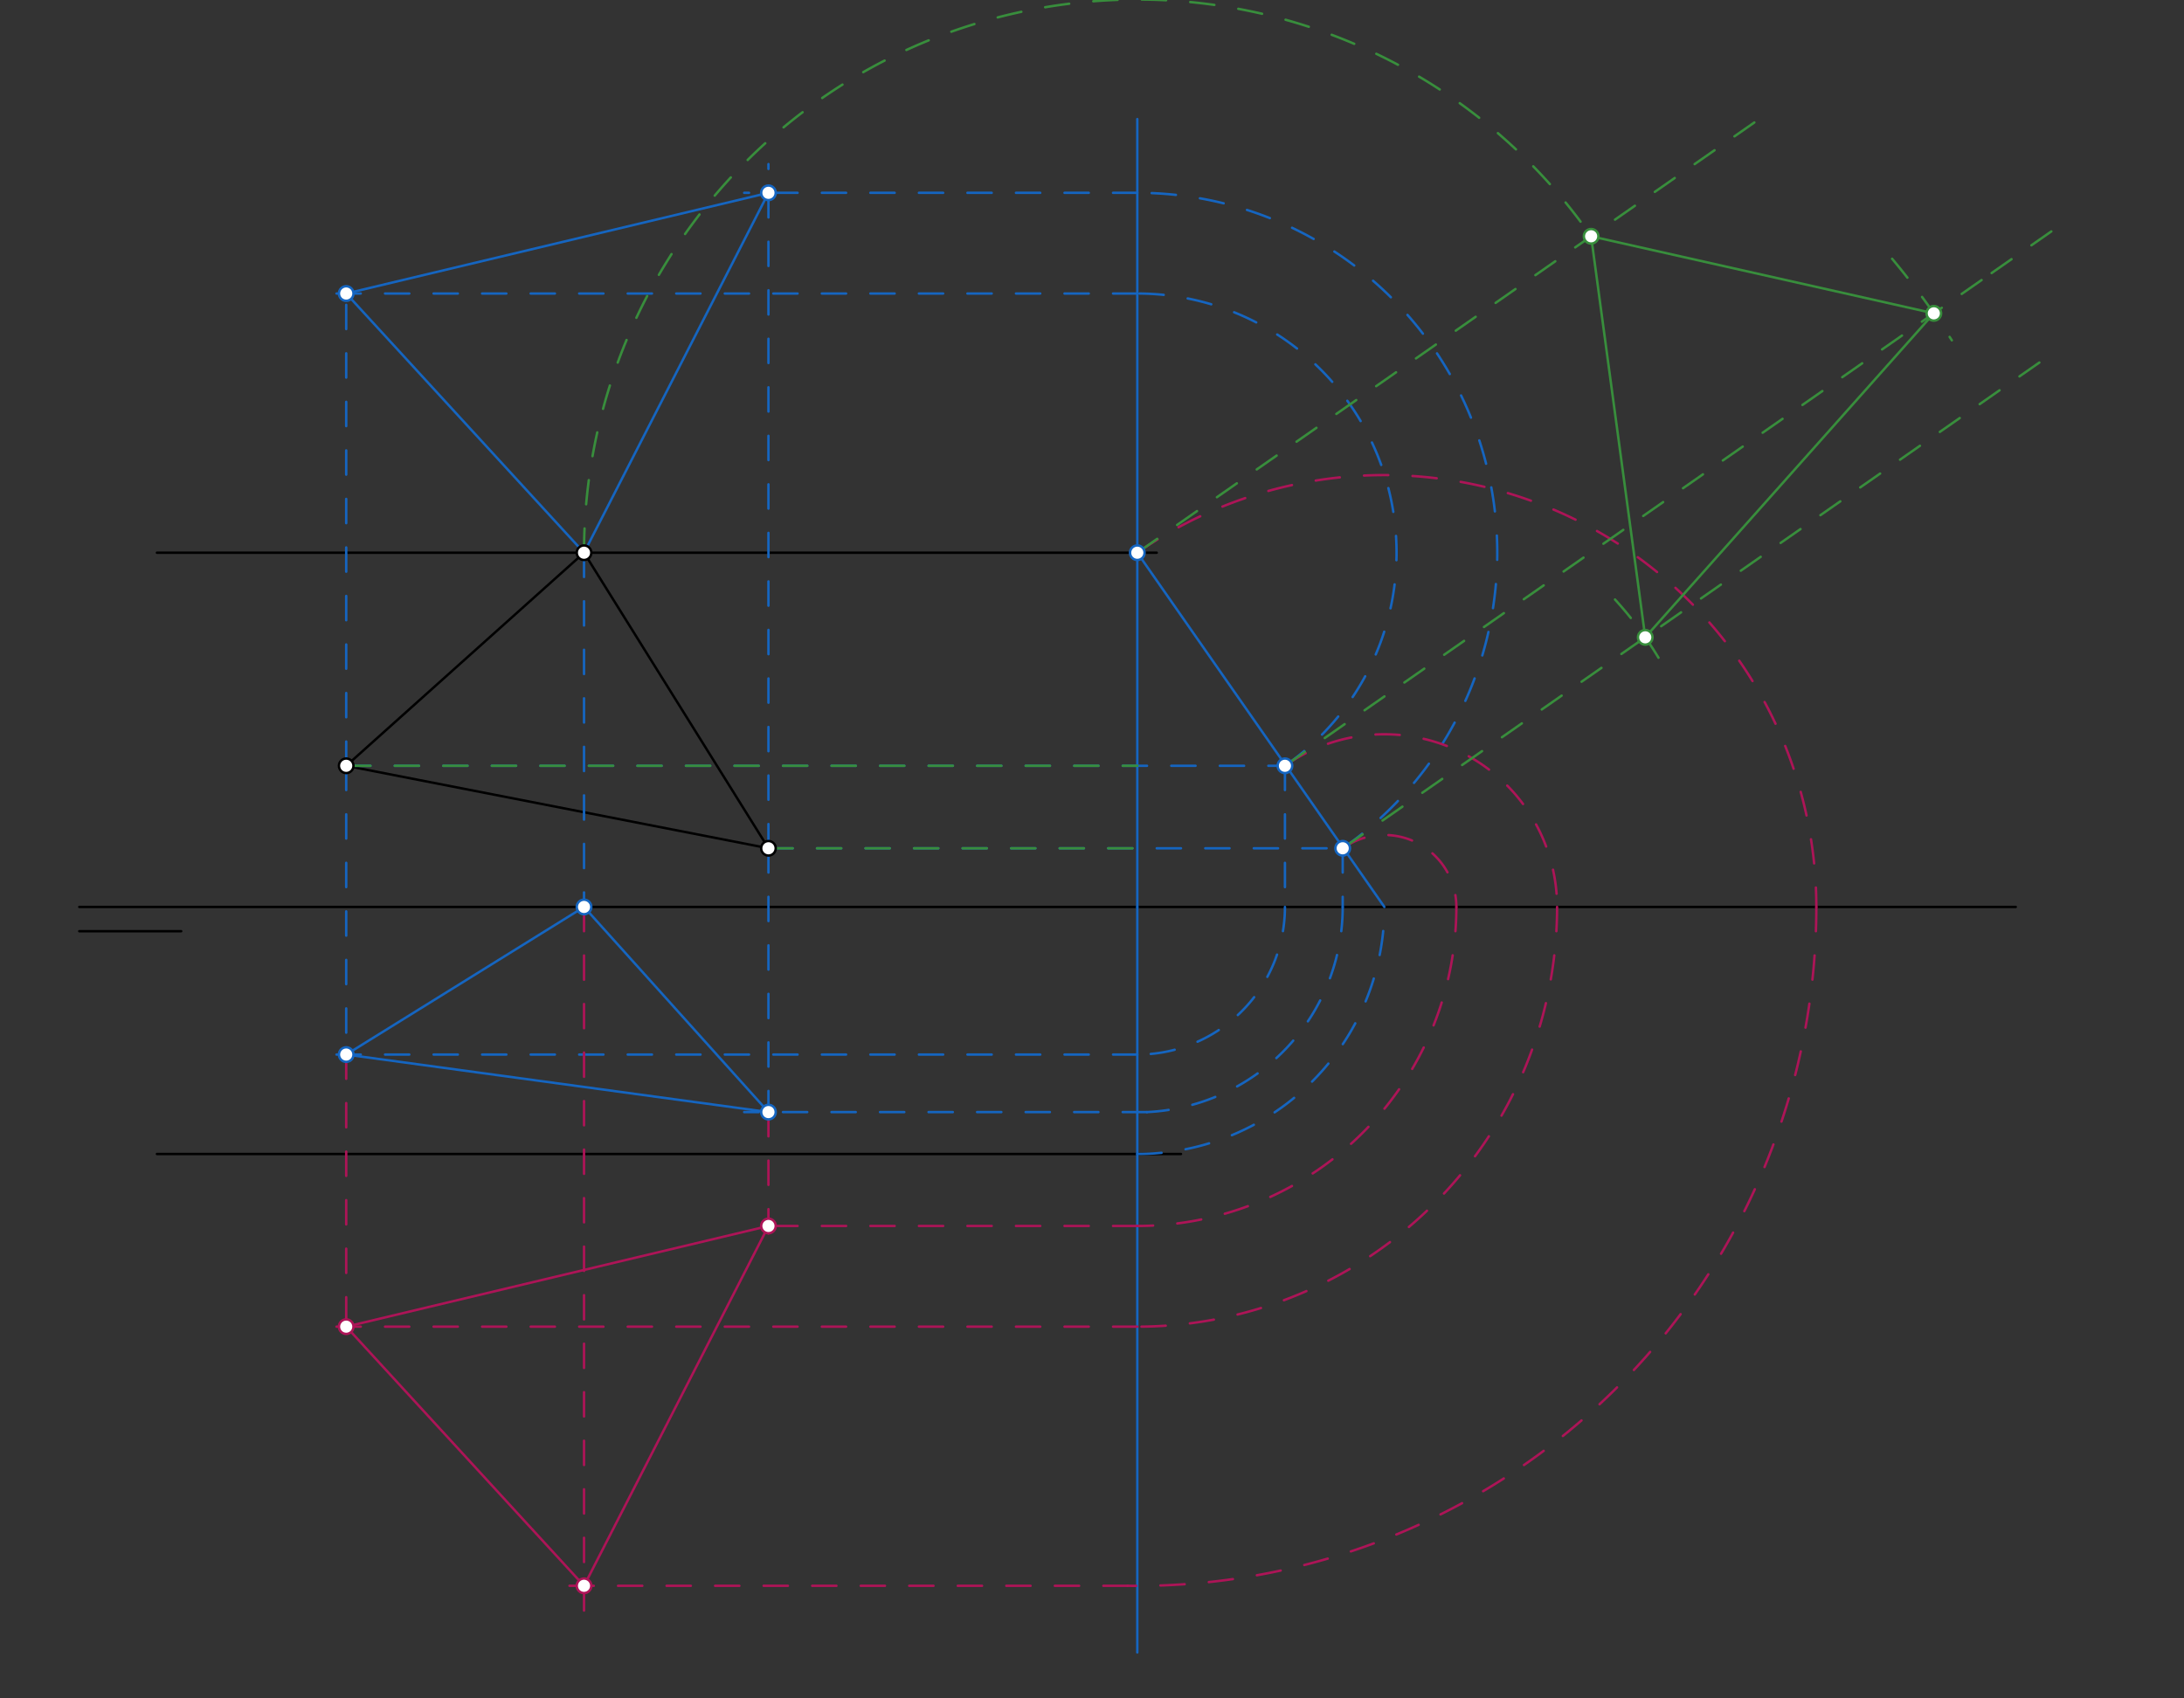 <svg xmlns="http://www.w3.org/2000/svg" class="svg--816" height="100%" preserveAspectRatio="xMidYMid meet" viewBox="0 0 900 700" width="100%"><rect x="0" y="0" width="900" height="700" fill="#333333" stroke="none"/><defs><marker id="marker-arrow" markerHeight="16" markerUnits="userSpaceOnUse" markerWidth="24" orient="auto-start-reverse" refX="24" refY="4" viewBox="0 0 24 8"><path d="M 0 0 L 24 4 L 0 8 z" stroke="inherit"></path></marker></defs><g class="aux-layer--949"></g><g class="main-layer--75a"><g class="element--733"><line stroke="#000000" stroke-dasharray="none" stroke-linecap="round" stroke-width="1" x1="32.67" x2="830.67" y1="373.807" y2="373.807"></line></g><g class="element--733"><line stroke="#000000" stroke-dasharray="none" stroke-linecap="round" stroke-width="1" x1="32.67" x2="74.67" y1="383.807" y2="383.807"></line></g><g class="element--733"><line stroke="#000000" stroke-dasharray="none" stroke-linecap="round" stroke-width="1" x1="64.67" x2="476.67" y1="227.807" y2="227.807"></line></g><g class="element--733"><line stroke="#000000" stroke-dasharray="none" stroke-linecap="round" stroke-width="1" x1="64.67" x2="486.67" y1="475.625" y2="475.625"></line></g><g class="element--733"><line stroke="#000000" stroke-dasharray="none" stroke-linecap="round" stroke-width="1" x1="240.67" x2="142.67" y1="227.807" y2="315.625"></line></g><g class="element--733"><line stroke="#000000" stroke-dasharray="none" stroke-linecap="round" stroke-width="1" x1="142.67" x2="316.67" y1="315.625" y2="349.625"></line></g><g class="element--733"><line stroke="#000000" stroke-dasharray="none" stroke-linecap="round" stroke-width="1" x1="316.67" x2="240.67" y1="349.625" y2="227.807"></line></g><g class="element--733"><line stroke="#1565C0" stroke-dasharray="none" stroke-linecap="round" stroke-width="1" x1="468.67" x2="468.67" y1="373.807" y2="49.08"></line></g><g class="element--733"><line stroke="#1565C0" stroke-dasharray="none" stroke-linecap="round" stroke-width="1" x1="468.67" x2="468.67" y1="373.807" y2="681.08"></line></g><g class="element--733"><path d="M 468.67 475.625 A 101.818 101.818 0 0 0 570.489 373.807" fill="none" stroke="#1565C0" stroke-dasharray="10" stroke-linecap="round" stroke-width="1"></path></g><g class="element--733"><line stroke="#1565C0" stroke-dasharray="none" stroke-linecap="round" stroke-width="1" x1="570.489" x2="468.67" y1="373.807" y2="227.807"></line></g><g class="element--733"><line stroke="#1565C0" stroke-dasharray="10" stroke-linecap="round" stroke-width="1" x1="240.67" x2="240.67" y1="227.807" y2="373.807"></line></g><g class="element--733"><line stroke="#1565C0" stroke-dasharray="10" stroke-linecap="round" stroke-width="1" x1="142.67" x2="529.507" y1="315.625" y2="315.625"></line></g><g class="element--733"><line stroke="#1565C0" stroke-dasharray="10" stroke-linecap="round" stroke-width="1" x1="316.67" x2="553.312" y1="349.625" y2="349.625"></line></g><g class="element--733"><line stroke="#1565C0" stroke-dasharray="10" stroke-linecap="round" stroke-width="1" x1="529.507" x2="529.507" y1="315.625" y2="373.807"></line></g><g class="element--733"><line stroke="#1565C0" stroke-dasharray="10" stroke-linecap="round" stroke-width="1" x1="553.312" x2="553.312" y1="349.625" y2="373.807"></line></g><g class="element--733"><path d="M 529.507 373.807 A 60.836 60.836 0 0 1 468.67 434.643" fill="none" stroke="#1565C0" stroke-dasharray="10" stroke-linecap="round" stroke-width="1"></path></g><g class="element--733"><line stroke="#1565C0" stroke-dasharray="10" stroke-linecap="round" stroke-width="1" x1="468.67" x2="130.67" y1="434.643" y2="434.643"></line></g><g class="element--733"><line stroke="#1565C0" stroke-dasharray="10" stroke-linecap="round" stroke-width="1" x1="142.67" x2="142.67" y1="315.625" y2="434.643"></line></g><g class="element--733"><path d="M 553.312 373.807 A 84.642 84.642 0 0 1 472.645 458.355" fill="none" stroke="#1565C0" stroke-dasharray="10" stroke-linecap="round" stroke-width="1"></path></g><g class="element--733"><line stroke="#1565C0" stroke-dasharray="10" stroke-linecap="round" stroke-width="1" x1="472.645" x2="306.67" y1="458.355" y2="458.355"></line></g><g class="element--733"><line stroke="#1565C0" stroke-dasharray="10" stroke-linecap="round" stroke-width="1" x1="316.67" x2="316.67" y1="349.625" y2="458.355"></line></g><g class="element--733"><line stroke="#1565C0" stroke-dasharray="none" stroke-linecap="round" stroke-width="1" x1="240.67" x2="142.67" y1="373.807" y2="434.643"></line></g><g class="element--733"><line stroke="#1565C0" stroke-dasharray="none" stroke-linecap="round" stroke-width="1" x1="142.67" x2="316.67" y1="434.643" y2="458.355"></line></g><g class="element--733"><line stroke="#1565C0" stroke-dasharray="none" stroke-linecap="round" stroke-width="1" x1="316.67" x2="240.67" y1="458.355" y2="373.807"></line></g><g class="element--733"><path d="M 529.507 315.625 A 106.832 106.832 0 0 0 468.67 120.975" fill="none" stroke="#1565C0" stroke-dasharray="10" stroke-linecap="round" stroke-width="1"></path></g><g class="element--733"><line stroke="#1565C0" stroke-dasharray="10" stroke-linecap="round" stroke-width="1" x1="468.67" x2="132.67" y1="120.975" y2="120.975"></line></g><g class="element--733"><line stroke="#1565C0" stroke-dasharray="10" stroke-linecap="round" stroke-width="1" x1="142.67" x2="142.67" y1="315.625" y2="120.975"></line></g><g class="element--733"><path d="M 553.312 349.625 A 148.337 148.337 0 0 0 468.67 79.47" fill="none" stroke="#1565C0" stroke-dasharray="10" stroke-linecap="round" stroke-width="1"></path></g><g class="element--733"><line stroke="#1565C0" stroke-dasharray="10" stroke-linecap="round" stroke-width="1" x1="468.67" x2="306.67" y1="79.47" y2="79.47"></line></g><g class="element--733"><line stroke="#1565C0" stroke-dasharray="10" stroke-linecap="round" stroke-width="1" x1="316.67" x2="316.67" y1="349.625" y2="67.625"></line></g><g class="element--733"><line stroke="#1565C0" stroke-dasharray="none" stroke-linecap="round" stroke-width="1" x1="240.67" x2="316.67" y1="227.807" y2="79.47"></line></g><g class="element--733"><line stroke="#1565C0" stroke-dasharray="none" stroke-linecap="round" stroke-width="1" x1="316.67" x2="142.67" y1="79.47" y2="120.975"></line></g><g class="element--733"><line stroke="#1565C0" stroke-dasharray="none" stroke-linecap="round" stroke-width="1" x1="142.67" x2="240.67" y1="120.975" y2="227.807"></line></g><g class="element--733"><path d="M 553.312 349.625 A 29.661 29.661 0 0 1 600.15 373.807" fill="none" stroke="#AD1457" stroke-dasharray="10" stroke-linecap="round" stroke-width="1"></path></g><g class="element--733"><path d="M 529.507 315.625 A 71.166 71.166 0 0 1 641.655 373.807" fill="none" stroke="#AD1457" stroke-dasharray="10" stroke-linecap="round" stroke-width="1"></path></g><g class="element--733"><path d="M 468.67 227.807 A 177.997 177.997 0 0 1 748.486 373.807" fill="none" stroke="#AD1457" stroke-dasharray="10" stroke-linecap="round" stroke-width="1"></path></g><g class="element--733"><path d="M 600.15 373.807 A 131.479 131.479 0 0 1 468.67 505.286" fill="none" stroke="#AD1457" stroke-dasharray="10" stroke-linecap="round" stroke-width="1"></path></g><g class="element--733"><path d="M 641.655 373.807 A 172.984 172.984 0 0 1 468.67 546.791" fill="none" stroke="#AD1457" stroke-dasharray="10" stroke-linecap="round" stroke-width="1"></path></g><g class="element--733"><path d="M 748.486 373.807 A 279.815 279.815 0 0 1 464.685 653.594" fill="none" stroke="#AD1457" stroke-dasharray="10" stroke-linecap="round" stroke-width="1"></path></g><g class="element--733"><line stroke="#AD1457" stroke-dasharray="10" stroke-linecap="round" stroke-width="1" x1="468.67" x2="310.67" y1="505.286" y2="505.286"></line></g><g class="element--733"><line stroke="#AD1457" stroke-dasharray="10" stroke-linecap="round" stroke-width="1" x1="316.67" x2="316.67" y1="458.355" y2="516.595"></line></g><g class="element--733"><line stroke="#AD1457" stroke-dasharray="10" stroke-linecap="round" stroke-width="1" x1="468.67" x2="134.67" y1="546.791" y2="546.791"></line></g><g class="element--733"><line stroke="#AD1457" stroke-dasharray="10" stroke-linecap="round" stroke-width="1" x1="142.67" x2="142.67" y1="434.643" y2="554.595"></line></g><g class="element--733"><line stroke="#AD1457" stroke-dasharray="10" stroke-linecap="round" stroke-width="1" x1="240.67" x2="240.67" y1="373.807" y2="666.595"></line></g><g class="element--733"><line stroke="#AD1457" stroke-dasharray="10" stroke-linecap="round" stroke-width="1" x1="464.685" x2="232.67" y1="653.594" y2="653.594"></line></g><g class="element--733"><line stroke="#AD1457" stroke-dasharray="none" stroke-linecap="round" stroke-width="1" x1="142.67" x2="316.67" y1="546.791" y2="505.286"></line></g><g class="element--733"><line stroke="#AD1457" stroke-dasharray="none" stroke-linecap="round" stroke-width="1" x1="316.67" x2="240.67" y1="505.286" y2="653.594"></line></g><g class="element--733"><line stroke="#AD1457" stroke-dasharray="none" stroke-linecap="round" stroke-width="1" x1="142.67" x2="240.67" y1="546.791" y2="653.594"></line></g><g class="element--733"><line stroke="#388E3C" stroke-dasharray="10" stroke-linecap="round" stroke-width="1" x1="468.67" x2="730.714" y1="227.807" y2="45.062"></line></g><g class="element--733"><line stroke="#388E3C" stroke-dasharray="10" stroke-linecap="round" stroke-width="1" x1="529.507" x2="820.718" y1="315.625" y2="112.539"></line></g><g class="element--733"><line stroke="#388E3C" stroke-dasharray="10" stroke-linecap="round" stroke-width="1" x1="553.312" x2="848.319" y1="349.625" y2="143.892"></line></g><g class="element--733"><path d="M 240.67 227.807 A 228 228 0 0 1 655.685 97.386" fill="none" stroke="#388E3C" stroke-dasharray="10" stroke-linecap="round" stroke-width="1"></path></g><g class="element--733"><line stroke="#388E3C" stroke-dasharray="10" stroke-linecap="round" stroke-width="1" x1="820.718" x2="846.789" y1="112.539" y2="94.357"></line></g><g class="element--733"><line stroke="#388E3C" stroke-dasharray="10" stroke-linecap="round" stroke-width="1" x1="142.67" x2="468.67" y1="315.625" y2="315.625"></line></g><g class="element--733"><line stroke="#388E3C" stroke-dasharray="10" stroke-linecap="round" stroke-width="1" x1="316.67" x2="468.67" y1="349.625" y2="349.625"></line></g><g class="element--733"><path d="M 779.725 106.657 A 326.001 326.001 0 0 1 804.324 140.26" fill="none" stroke="#388E3C" stroke-dasharray="10" stroke-linecap="round" stroke-width="1"></path></g><g class="element--733"><path d="M 665.52 247.091 A 151.999 151.999 0 0 1 685.228 274.114" fill="none" stroke="#388E3C" stroke-dasharray="10" stroke-linecap="round" stroke-width="1"></path></g><g class="element--733"><line stroke="#388E3C" stroke-dasharray="none" stroke-linecap="round" stroke-width="1" x1="655.685" x2="796.906" y1="97.386" y2="129.145"></line></g><g class="element--733"><line stroke="#388E3C" stroke-dasharray="none" stroke-linecap="round" stroke-width="1" x1="796.906" x2="677.988" y1="129.145" y2="262.678"></line></g><g class="element--733"><line stroke="#388E3C" stroke-dasharray="none" stroke-linecap="round" stroke-width="1" x1="677.988" x2="655.685" y1="262.678" y2="97.386"></line></g><g class="element--733"><circle cx="240.67" cy="227.807" r="3" stroke="#000000" stroke-width="1" fill="#ffffff"></circle>}</g><g class="element--733"><circle cx="142.67" cy="315.625" r="3" stroke="#000000" stroke-width="1" fill="#ffffff"></circle>}</g><g class="element--733"><circle cx="316.67" cy="349.625" r="3" stroke="#000000" stroke-width="1" fill="#ffffff"></circle>}</g><g class="element--733"><circle cx="240.67" cy="373.807" r="3" stroke="#1565C0" stroke-width="1" fill="#ffffff"></circle>}</g><g class="element--733"><circle cx="529.507" cy="315.625" r="3" stroke="#1565C0" stroke-width="1" fill="#ffffff"></circle>}</g><g class="element--733"><circle cx="553.312" cy="349.625" r="3" stroke="#1565C0" stroke-width="1" fill="#ffffff"></circle>}</g><g class="element--733"><circle cx="468.67" cy="227.807" r="3" stroke="#1565C0" stroke-width="1" fill="#ffffff"></circle>}</g><g class="element--733"><circle cx="142.67" cy="434.643" r="3" stroke="#1565C0" stroke-width="1" fill="#ffffff"></circle>}</g><g class="element--733"><circle cx="316.67" cy="458.355" r="3" stroke="#1565C0" stroke-width="1" fill="#ffffff"></circle>}</g><g class="element--733"><circle cx="142.67" cy="120.975" r="3" stroke="#1565C0" stroke-width="1" fill="#ffffff"></circle>}</g><g class="element--733"><circle cx="316.67" cy="79.47" r="3" stroke="#1565C0" stroke-width="1" fill="#ffffff"></circle>}</g><g class="element--733"><circle cx="316.67" cy="505.286" r="3" stroke="#AD1457" stroke-width="1" fill="#ffffff"></circle>}</g><g class="element--733"><circle cx="142.67" cy="546.791" r="3" stroke="#AD1457" stroke-width="1" fill="#ffffff"></circle>}</g><g class="element--733"><circle cx="240.67" cy="653.594" r="3" stroke="#AD1457" stroke-width="1" fill="#ffffff"></circle>}</g><g class="element--733"><circle cx="655.685" cy="97.386" r="3" stroke="#388E3C" stroke-width="1" fill="#ffffff"></circle>}</g><g class="element--733"><circle cx="796.906" cy="129.145" r="3" stroke="#388E3C" stroke-width="1" fill="#ffffff"></circle>}</g><g class="element--733"><circle cx="677.988" cy="262.678" r="3" stroke="#388E3C" stroke-width="1" fill="#ffffff"></circle>}</g></g><g class="snaps-layer--ac6"></g><g class="temp-layer--52d"></g></svg>